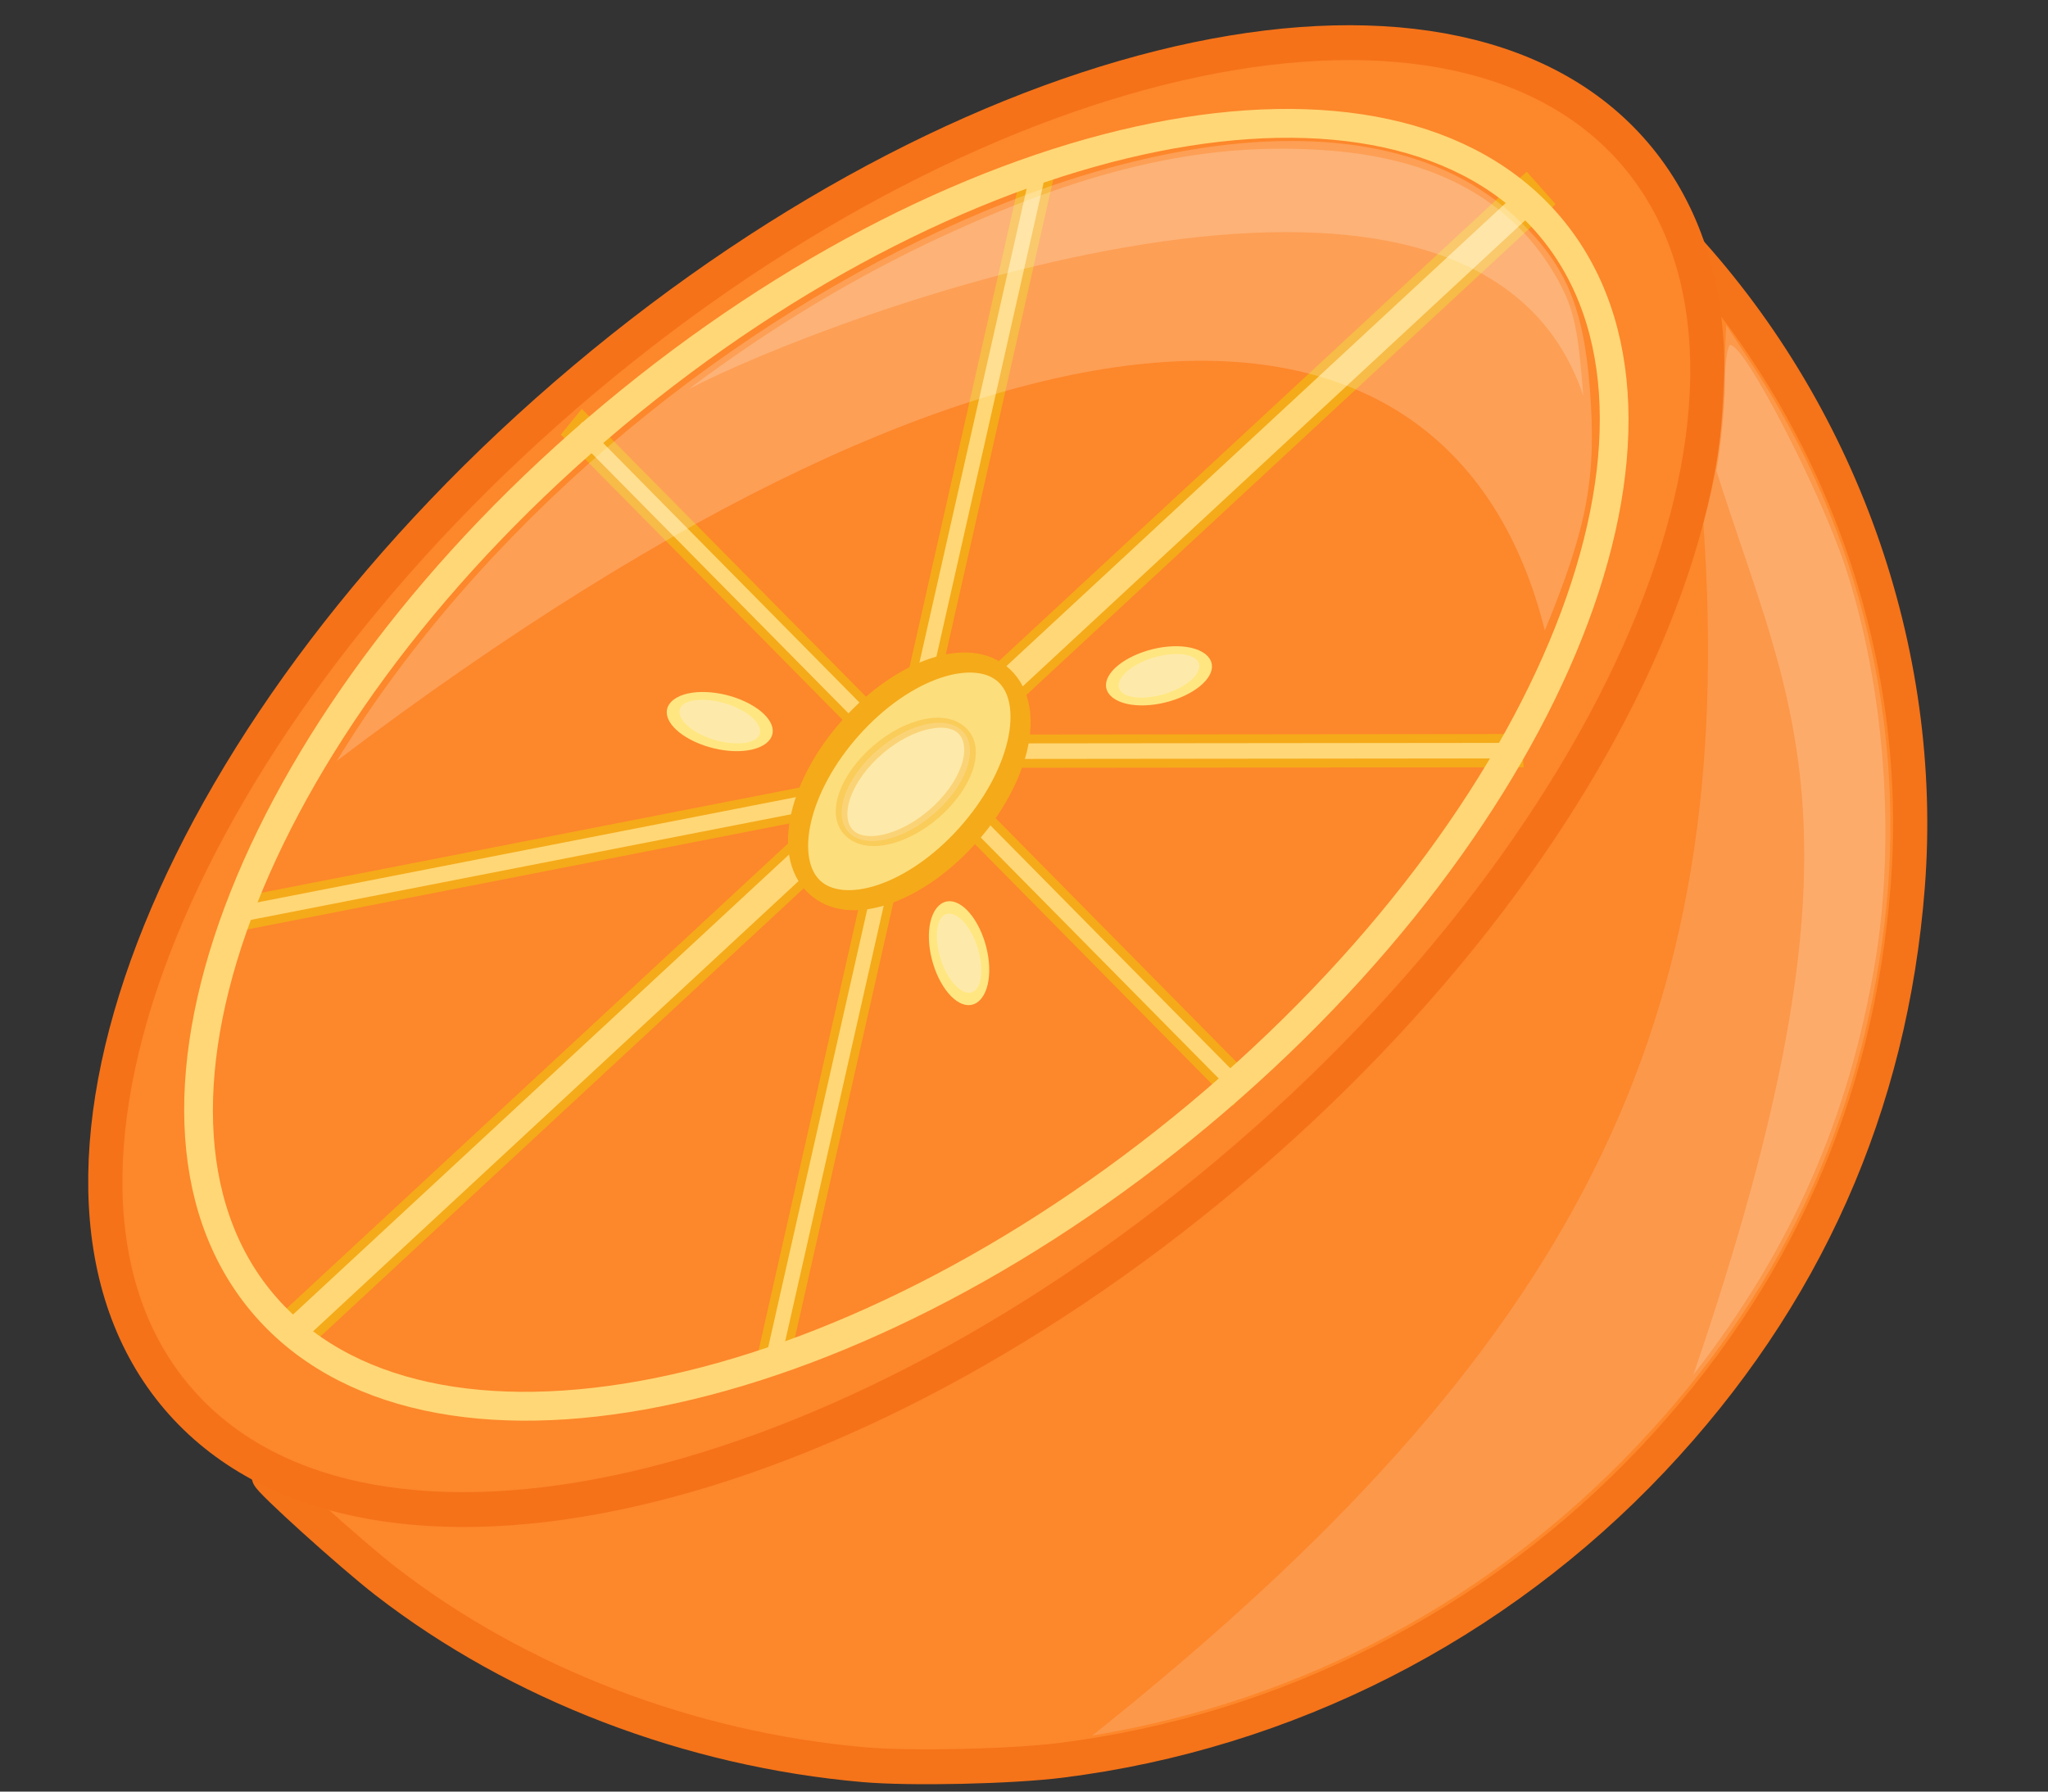 <?xml version="1.0" encoding="UTF-8" standalone="no"?>
<!-- Created with Inkscape (http://www.inkscape.org/) -->

<svg
   xmlns:dc="http://purl.org/dc/elements/1.1/"
   xmlns:cc="http://creativecommons.org/ns#"
   xmlns:rdf="http://www.w3.org/1999/02/22-rdf-syntax-ns#"
   xmlns:svg="http://www.w3.org/2000/svg"
   xmlns="http://www.w3.org/2000/svg"
   xmlns:sodipodi="http://sodipodi.sourceforge.net/DTD/sodipodi-0.dtd"
   xmlns:inkscape="http://www.inkscape.org/namespaces/inkscape"
   id="svg2"
   version="1.1"
   inkscape:version="0.48.3.1 r9886"
   width="128"
   height="112"
   sodipodi:docname="Orange.svg"
   inkscape:export-filename="Orange1.png"
   inkscape:export-xdpi="90"
   inkscape:export-ydpi="90">
  <rect width="100%" height="100%" fill="#333333" stroke="none"/>
  <defs
     id="defs6" />
  <sodipodi:namedview
     pagecolor="#ffffff"
     bordercolor="#666666"
     borderopacity="1"
     objecttolerance="10"
     gridtolerance="10"
     guidetolerance="10"
     inkscape:pageopacity="0"
     inkscape:pageshadow="2"
     inkscape:window-width="959"
     inkscape:window-height="744"
     id="namedview4"
     showgrid="false"
     inkscape:zoom="1.489975"
     inkscape:cx="88.580237"
     inkscape:cy="95.117618"
     inkscape:window-x="65"
     inkscape:window-y="24"
     inkscape:window-maximized="1"
     inkscape:current-layer="g3957" />
  <g
     id="g3109"
     transform="matrix(1.033,0,0,1.013,-3.301,-0.244)">
    <g
       transform="matrix(1.033,0,0,1.076,2.478,177.968)"
       id="g3957">
      <path
         style="fill:#fd872b;fill-opacity:1;stroke:#f57319;stroke-width:2;stroke-miterlimit:4;stroke-opacity:1;stroke-dasharray:none;stroke-dashoffset:0"
         d="m 51.304,-63.961 c -10.208,-0.868 -20.244,-4.635 -28,-10.511 -2.103,-1.593 -6.881,-5.844 -6.881,-6.072 0,-0.081 18.841,-13.513 38.678,-32.748 19.837,-19.235 37.329,-36.213 38.871,-37.729 l 2.803,-2.756 2.074,2.154 c 9.629,9.998 14.656,23.789 13.586,37.276 -0.998,12.585 -6.008,23.603 -14.947,32.875 -9.186,9.528 -21.442,15.632 -34.659,17.26 -2.896,0.357 -8.775,0.485 -11.524,0.251 z"
         id="path3941"
         inkscape:connector-curvature="0"
         sodipodi:nodetypes="csssscsssscc" />
      <path
         sodipodi:type="arc"
         style="fill:#fd872b;fill-opacity:1;stroke:#f57219;stroke-width:2.118;stroke-miterlimit:4;stroke-opacity:1;stroke-dasharray:none"
         id="path2982"
         sodipodi:cx="-22.819176"
         sodipodi:cy="-42.02943"
         sodipodi:rx="59.061394"
         sodipodi:ry="31.208578"
         d="m 36.242,-42.029 c 0,17.236 -26.443,31.209 -59.061,31.209 -32.619,0 -59.061,-13.973 -59.061,-31.209 0,-17.236 26.443,-31.209 59.061,-31.209 32.619,0 59.061,13.973 59.061,31.209 z"
         transform="matrix(-0.727,0.599,-0.605,-0.729,11.763,-137.632)" />
      <g
         id="g3924">
        <rect
           transform="matrix(-0.64,0.769,0.71,0.704,0,0)"
           ry="0"
           y="-63.932"
           x="-125.28"
           height="30.567"
           width="1.407"
           id="rect3814-2"
           style="fill:#ffd776;fill-opacity:1;stroke:#f5aa19;stroke-width:0.511;stroke-miterlimit:4;stroke-opacity:1;stroke-dasharray:none" />
        <rect
           transform="matrix(0.672,0.74,-0.74,0.672,0,0)"
           ry="0"
           y="-170.95"
           x="-54.179"
           height="44.102"
           width="2.013"
           id="rect3814"
           style="fill:#ffd776;fill-opacity:1;stroke:#f5aa19;stroke-width:0.51;stroke-miterlimit:4;stroke-opacity:1;stroke-dasharray:none" />
        <rect
           transform="matrix(-0.672,-0.74,0.74,-0.672,0,0)"
           ry="0"
           y="73.317"
           x="52.725"
           height="44.102"
           width="2.013"
           id="rect3814-9"
           style="fill:#ffd776;fill-opacity:1;stroke:#f5aa19;stroke-width:0.51;stroke-miterlimit:4;stroke-opacity:1;stroke-dasharray:none" />
        <rect
           transform="matrix(-0.64,0.769,0.71,0.704,0,0)"
           ry="0"
           y="-39.901"
           x="-125.679"
           height="30.567"
           width="1.407"
           id="rect3814-2-5"
           style="fill:#ffd776;fill-opacity:1;stroke:#f5aa19;stroke-width:0.511;stroke-miterlimit:4;stroke-opacity:1;stroke-dasharray:none" />
        <rect
           transform="matrix(-0.99,-0.139,-0.225,0.974,0,0)"
           ry="0"
           y="-162.716"
           x="-25.776"
           height="30.567"
           width="1.407"
           id="rect3814-2-7"
           style="fill:#ffd776;fill-opacity:1;stroke:#f5aa19;stroke-width:0.511;stroke-miterlimit:4;stroke-opacity:1;stroke-dasharray:none" />
        <rect
           transform="matrix(-0.99,-0.139,-0.225,0.974,0,0)"
           ry="0"
           y="-123.783"
           x="-25.984"
           height="30.567"
           width="1.407"
           id="rect3814-2-7-8"
           style="fill:#ffd776;fill-opacity:1;stroke:#f5aa19;stroke-width:0.511;stroke-miterlimit:4;stroke-opacity:1;stroke-dasharray:none" />
        <rect
           transform="matrix(-0.088,-0.996,-1,0.001,0,0)"
           ry="0"
           y="-100.379"
           x="121.808"
           height="30.567"
           width="1.407"
           id="rect3814-2-7-7"
           style="fill:#ffd776;fill-opacity:1;stroke:#f5aa19;stroke-width:0.511;stroke-miterlimit:4;stroke-opacity:1;stroke-dasharray:none" />
      </g>
      <rect
         style="fill:#ffd776;fill-opacity:1;stroke:#f5aa19;stroke-width:0.5;stroke-miterlimit:4;stroke-opacity:1;stroke-dasharray:none"
         id="rect3814-2-7-9"
         width="1.413"
         height="36.566"
         x="-108.7"
         y="-70.078"
         ry="0"
         transform="matrix(0.167,0.986,-0.982,0.188,0,0)" />
      <g
         id="g3834">
        <path
           transform="matrix(0.965,0.885,-0.676,0.737,-22.465,-132.274)"
           d="m 52.685,-42.868 c 0,4.541 -1.578,8.222 -3.524,8.222 -1.946,0 -3.524,-3.681 -3.524,-8.222 0,-4.541 1.578,-8.222 3.524,-8.222 1.946,0 3.524,3.681 3.524,8.222 z"
           sodipodi:ry="8.2216148"
           sodipodi:rx="3.5235491"
           sodipodi:cy="-42.86837"
           sodipodi:cx="49.1619"
           id="path3794"
           style="fill:#fcde7c;fill-opacity:1;stroke:#f5aa19;stroke-opacity:1"
           sodipodi:type="arc" />
        <path
           transform="matrix(0.557,0.44,-0.39,0.367,9.647,-126.228)"
           d="m 52.685,-42.868 c 0,4.541 -1.578,8.222 -3.524,8.222 -1.946,0 -3.524,-3.681 -3.524,-8.222 0,-4.541 1.578,-8.222 3.524,-8.222 1.946,0 3.524,3.681 3.524,8.222 z"
           sodipodi:ry="8.2216148"
           sodipodi:rx="3.5235491"
           sodipodi:cy="-42.86837"
           sodipodi:cx="49.1619"
           id="path3794-1"
           style="opacity:0.351;fill:#ffffff;fill-opacity:1;stroke:#f5aa19;stroke-opacity:1"
           sodipodi:type="arc" />
      </g>
      <path
         sodipodi:type="arc"
         style="fill:none;stroke:#ffd776;stroke-width:1.998;stroke-miterlimit:4;stroke-opacity:1;stroke-dasharray:none"
         id="path2982-1"
         sodipodi:cx="-22.819176"
         sodipodi:cy="-42.02943"
         sodipodi:rx="59.061394"
         sodipodi:ry="31.208578"
         d="m 36.242,-42.029 c 0,17.236 -26.443,31.209 -59.061,31.209 -32.619,0 -59.061,-13.973 -59.061,-31.209 0,-17.236 26.443,-31.209 59.061,-31.209 32.619,0 59.061,13.973 59.061,31.209 z"
         transform="matrix(-0.639,0.522,-0.549,-0.643,16.125,-136.423)" />
      <path
         style="opacity:0.2;fill:#ffffff;fill-opacity:1;stroke:none"
         d="m 20.414,-121.529 c 16.696,-26.785 54.948,-44.084 69.02,-31.215 2.933,2.682 4,5.084 4.38,9.86 0.403,5.069 -0.141,7.936 -2.638,13.875 -5.381,-21.167 -30.453,-22.395 -70.763,7.48 z"
         id="path3770"
         inkscape:connector-curvature="0"
         sodipodi:nodetypes="csccc" />
      <path
         style="opacity:0.2;fill:#ffffff;fill-opacity:1;stroke:none"
         d="m 41.029,-142.853 c 4.74,-3.492 9.815,-6.494 15.027,-8.843 8.699,-3.921 15.462,-5.378 22.491,-4.845 6.452,0.49 10.921,2.984 13.442,7.504 0.888,1.592 1.14,2.741 1.44,6.56 -6.42,-18.705 -44.723,-4.34 -52.401,-0.376 z"
         id="path3772"
         inkscape:connector-curvature="0"
         sodipodi:nodetypes="cssscc" />
      <path
         style="opacity:0.15;fill:#f9f9f9;fill-opacity:1;stroke:none"
         d="m 100.46,-135.149 c 0.813,-3.019 1.033,-4.502 1.188,-8.007 l 0.15,-3.38 1.504,2.247 c 6.396,9.556 9.155,20.988 7.762,32.159 -1.43,11.464 -6.201,21.307 -14.472,29.858 -8.607,8.9 -19.618,14.638 -31.93,16.641 28.387,-22.153 37.866,-40.831 35.798,-69.519 z"
         id="path3953"
         inkscape:connector-curvature="0"
         sodipodi:nodetypes="cscssscc" />
      <path
         style="opacity:0.18;fill:#ffffff;fill-opacity:1;stroke:none"
         d="m 101.226,-138.173 c 0.267,-1.477 0.49,-3.704 0.497,-4.95 0.006,-1.246 0.152,-2.265 0.323,-2.265 0.848,0 5.269,8.364 6.74,12.752 2.291,6.835 2.956,15.513 1.734,22.651 -1.53,8.937 -4.912,16.455 -10.644,23.658 10.881,-31.14 5.762,-38.114 1.35,-51.847 z"
         id="path3955"
         inkscape:connector-curvature="0"
         sodipodi:nodetypes="ccssscc" />
    </g>
    <path
       transform="matrix(0.48,-0.388,0.599,0.285,46.068,60.997)"
       d="m 29.531,-20.385 c 0,2.317 -1.202,4.195 -2.685,4.195 -1.483,0 -2.685,-1.878 -2.685,-4.195 0,-2.317 1.202,-4.195 2.685,-4.195 1.483,0 2.685,1.878 2.685,4.195 z"
       sodipodi:ry="4.1947012"
       sodipodi:rx="2.6846089"
       sodipodi:cy="-20.384773"
       sodipodi:cx="26.846088"
       id="path3082"
       style="fill:#fdeaaa;fill-opacity:1;stroke:#ffe680"
       sodipodi:type="arc" />
    <path
       transform="matrix(-0.48,-0.388,-0.599,0.285,73.993,58.173)"
       d="m 29.531,-20.385 c 0,2.317 -1.202,4.195 -2.685,4.195 -1.483,0 -2.685,-1.878 -2.685,-4.195 0,-2.317 1.202,-4.195 2.685,-4.195 1.483,0 2.685,1.878 2.685,4.195 z"
       sodipodi:ry="4.1947012"
       sodipodi:rx="2.6846089"
       sodipodi:cy="-20.384773"
       sodipodi:cx="26.846088"
       id="path3082-9"
       style="fill:#fdeaaa;fill-opacity:1;stroke:#ffe680"
       sodipodi:type="arc" />
    <path
       transform="matrix(-0.388,0.48,0.285,0.599,77.448,58.388)"
       d="m 29.531,-20.385 c 0,2.317 -1.202,4.195 -2.685,4.195 -1.483,0 -2.685,-1.878 -2.685,-4.195 0,-2.317 1.202,-4.195 2.685,-4.195 1.483,0 2.685,1.878 2.685,4.195 z"
       sodipodi:ry="4.1947012"
       sodipodi:rx="2.6846089"
       sodipodi:cy="-20.384773"
       sodipodi:cx="26.846088"
       id="path3082-91"
       style="fill:#fdeaaa;fill-opacity:1;stroke:#ffe680"
       sodipodi:type="arc" />
  </g>
</svg>
